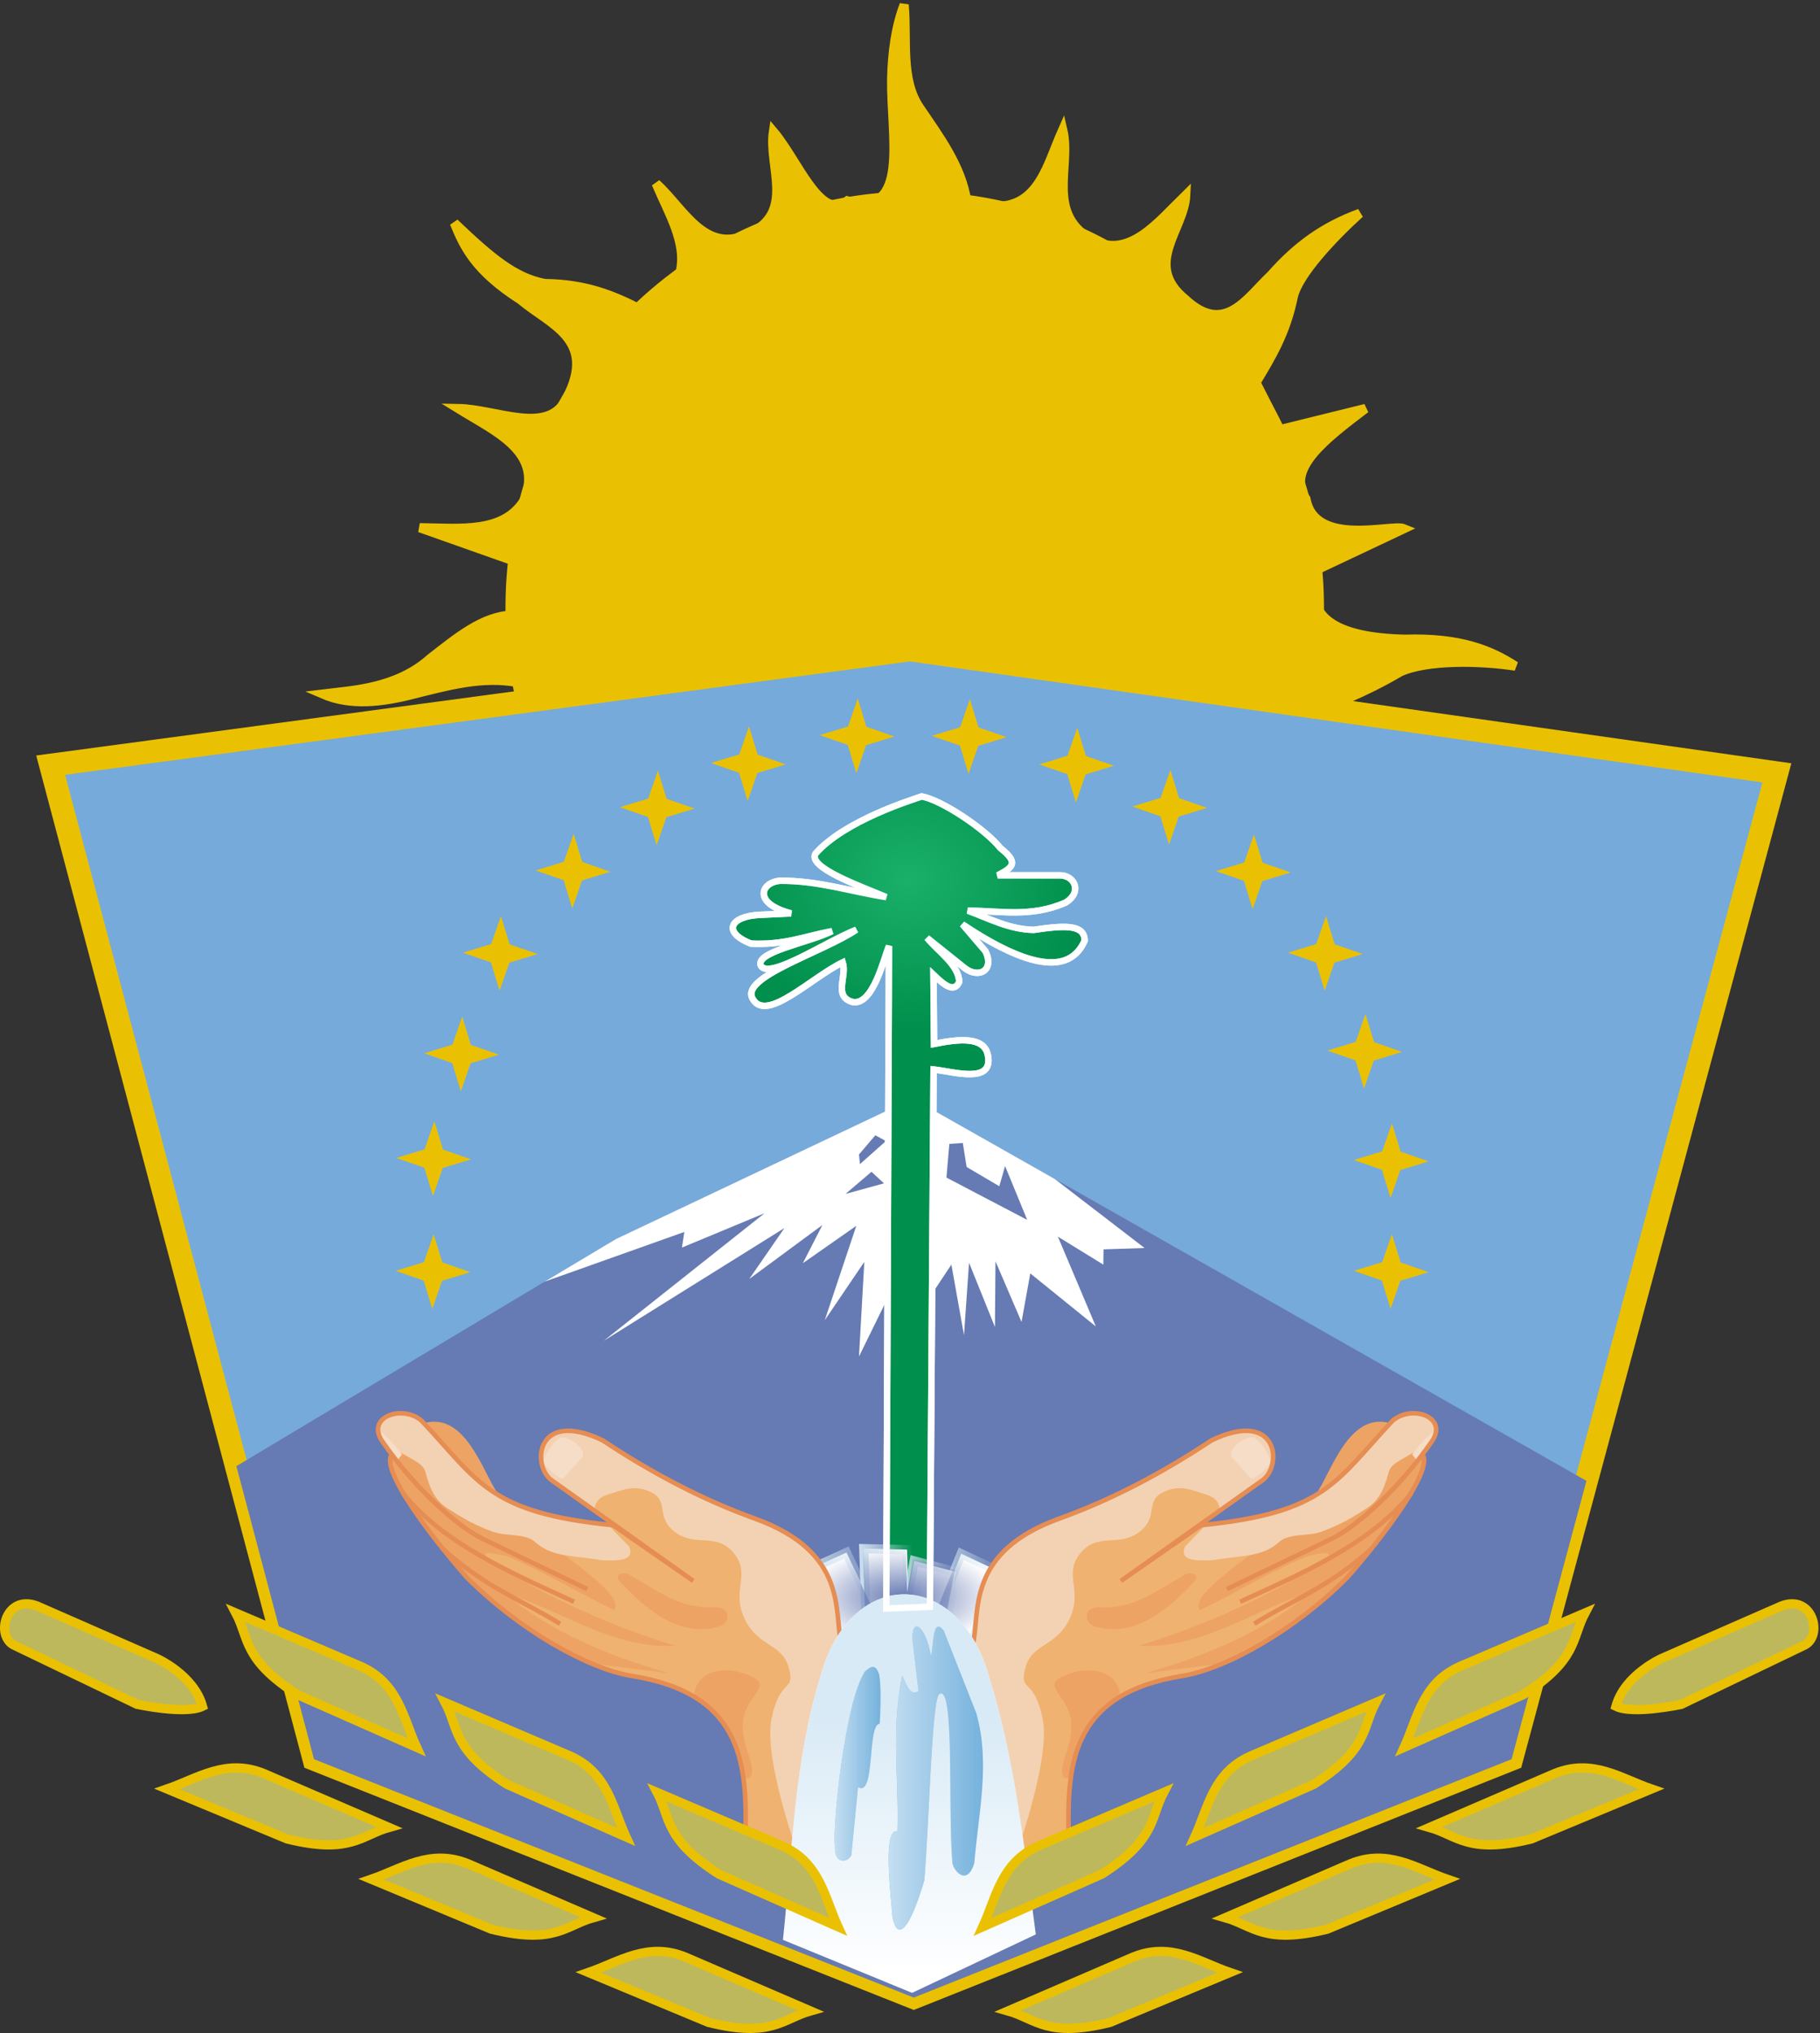 <?xml version="1.0" encoding="UTF-8" standalone="no"?>
<!-- Created with Inkscape (http://www.inkscape.org/) -->
<svg
   xmlns:dc="http://purl.org/dc/elements/1.1/"
   xmlns:cc="http://web.resource.org/cc/"
   xmlns:rdf="http://www.w3.org/1999/02/22-rdf-syntax-ns#"
   xmlns:svg="http://www.w3.org/2000/svg"
   xmlns="http://www.w3.org/2000/svg"
   xmlns:xlink="http://www.w3.org/1999/xlink"
   xmlns:sodipodi="http://sodipodi.sourceforge.net/DTD/sodipodi-0.dtd"
   xmlns:inkscape="http://www.inkscape.org/namespaces/inkscape"
   id="svg2"
   sodipodi:version="0.32"
   inkscape:version="0.45.1"
   width="496"
   height="554"
   version="1.0"
   sodipodi:docbase="F:\WIKI"
   sodipodi:docname="Escudo de Neuquen (Provincia de Argentina).svg"
   inkscape:output_extension="org.inkscape.output.svg.inkscape">
  <rect width="100%" height="100%" fill="#333333" stroke="none"/>
  <defs
     id="defs5">
    <linearGradient
       inkscape:collect="always"
       id="linearGradient36447">
      <stop
         style="stop-color:#1ab06a;stop-opacity:1;"
         offset="0"
         id="stop36449" />
      <stop
         style="stop-color:#1ab06a;stop-opacity:0;"
         offset="1"
         id="stop36451" />
    </linearGradient>
    <linearGradient
       inkscape:collect="always"
       id="linearGradient26626">
      <stop
         style="stop-color:#667ab3;stop-opacity:1;"
         offset="0"
         id="stop26628" />
      <stop
         style="stop-color:#667ab3;stop-opacity:0;"
         offset="1"
         id="stop26630" />
    </linearGradient>
    <linearGradient
       inkscape:collect="always"
       id="linearGradient23653">
      <stop
         style="stop-color:#cce0ee;stop-opacity:1;"
         offset="0"
         id="stop23655" />
      <stop
         style="stop-color:#cce0ee;stop-opacity:0;"
         offset="1"
         id="stop23657" />
    </linearGradient>
    <linearGradient
       inkscape:collect="always"
       id="linearGradient15859">
      <stop
         style="stop-color:#d8eaf6;stop-opacity:1;"
         offset="0"
         id="stop15861" />
      <stop
         style="stop-color:#d8eaf6;stop-opacity:0;"
         offset="1"
         id="stop15863" />
    </linearGradient>
    <linearGradient
       inkscape:collect="always"
       id="linearGradient12915">
      <stop
         style="stop-color:#c4def1;stop-opacity:1;"
         offset="0"
         id="stop12917" />
      <stop
         style="stop-color:#c4def1;stop-opacity:0;"
         offset="1"
         id="stop12919" />
    </linearGradient>
    <linearGradient
       inkscape:collect="always"
       xlink:href="#linearGradient12915"
       id="linearGradient12937"
       gradientUnits="userSpaceOnUse"
       x1="6.987"
       y1="199.286"
       x2="11.985"
       y2="199.286" />
    <linearGradient
       inkscape:collect="always"
       xlink:href="#linearGradient12915"
       id="linearGradient12939"
       gradientUnits="userSpaceOnUse"
       x1="12.859"
       y1="200.832"
       x2="23.128"
       y2="200.832" />
    <linearGradient
       inkscape:collect="always"
       xlink:href="#linearGradient15859"
       id="linearGradient15865"
       x1="19.658"
       y1="199.577"
       x2="19.658"
       y2="227.81"
       gradientUnits="userSpaceOnUse"
       gradientTransform="translate(80.455,-12.359)" />
    <linearGradient
       inkscape:collect="always"
       xlink:href="#linearGradient23653"
       id="linearGradient23659"
       x1="101.809"
       y1="175.061"
       x2="110.513"
       y2="175.061"
       gradientUnits="userSpaceOnUse" />
    <linearGradient
       inkscape:collect="always"
       xlink:href="#linearGradient23653"
       id="linearGradient23661"
       x1="98.71"
       y1="175.058"
       x2="105.688"
       y2="175.058"
       gradientUnits="userSpaceOnUse" />
    <linearGradient
       inkscape:collect="always"
       xlink:href="#linearGradient23653"
       id="linearGradient23663"
       x1="94.655"
       y1="173.959"
       x2="100.569"
       y2="173.959"
       gradientUnits="userSpaceOnUse" />
    <linearGradient
       inkscape:collect="always"
       xlink:href="#linearGradient23653"
       id="linearGradient23665"
       x1="88.172"
       y1="174.638"
       x2="97.537"
       y2="174.638"
       gradientUnits="userSpaceOnUse" />
    <radialGradient
       inkscape:collect="always"
       xlink:href="#linearGradient26626"
       id="radialGradient26632"
       cx="99.342"
       cy="174.787"
       fx="99.342"
       fy="174.787"
       r="10.671"
       gradientTransform="matrix(1,0,0,0.509,0,85.861)"
       gradientUnits="userSpaceOnUse" />
    <radialGradient
       inkscape:collect="always"
       xlink:href="#linearGradient36447"
       id="radialGradient36453"
       cx="-17.832"
       cy="92.833"
       fx="-17.832"
       fy="92.833"
       r="19.49"
       gradientTransform="matrix(1,-1.1087305e-8,0,0.846,117.882,18.029)"
       gradientUnits="userSpaceOnUse" />
    <radialGradient
       inkscape:collect="always"
       xlink:href="#linearGradient26626"
       id="radialGradient2386"
       gradientUnits="userSpaceOnUse"
       gradientTransform="matrix(1,0,0,0.509,0,85.861)"
       cx="99.342"
       cy="174.787"
       fx="99.342"
       fy="174.787"
       r="10.671" />
    <radialGradient
       inkscape:collect="always"
       xlink:href="#linearGradient26626"
       id="radialGradient2388"
       gradientUnits="userSpaceOnUse"
       gradientTransform="matrix(1,0,0,0.509,0,85.861)"
       cx="99.342"
       cy="174.787"
       fx="99.342"
       fy="174.787"
       r="10.671" />
    <radialGradient
       inkscape:collect="always"
       xlink:href="#linearGradient26626"
       id="radialGradient2390"
       gradientUnits="userSpaceOnUse"
       gradientTransform="matrix(1,0,0,0.509,0,85.861)"
       cx="99.342"
       cy="174.787"
       fx="99.342"
       fy="174.787"
       r="10.671" />
    <radialGradient
       inkscape:collect="always"
       xlink:href="#linearGradient26626"
       id="radialGradient2392"
       gradientUnits="userSpaceOnUse"
       gradientTransform="matrix(1,0,0,0.509,0,85.861)"
       cx="99.342"
       cy="174.787"
       fx="99.342"
       fy="174.787"
       r="10.671" />
    <radialGradient
       inkscape:collect="always"
       xlink:href="#linearGradient26626"
       id="radialGradient2394"
       gradientUnits="userSpaceOnUse"
       gradientTransform="matrix(1,0,0,0.509,0,85.861)"
       cx="99.342"
       cy="174.787"
       fx="99.342"
       fy="174.787"
       r="10.671" />
  </defs>
  <sodipodi:namedview
     inkscape:window-height="742"
     inkscape:window-width="1024"
     inkscape:pageshadow="2"
     inkscape:pageopacity="0.0"
     guidetolerance="10.0"
     gridtolerance="10.0"
     objecttolerance="10.0"
     borderopacity="1.0"
     bordercolor="#666666"
     pagecolor="#ffffff"
     id="base"
     inkscape:zoom="1.1954227"
     inkscape:cx="127.32765"
     inkscape:cy="125.3179"
     inkscape:window-x="0"
     inkscape:window-y="0"
     inkscape:current-layer="svg2"
     width="496px"
     height="554px" />
  <g
     id="g2269"
     transform="matrix(2.505,0,0,2.505,-2.956,-2.279)">
    <path
       sodipodi:nodetypes="ccccccccccccccccccccccccccccccccccccccccc"
       id="path4191"
       d="M 57.511,75.144 C 53.558,74.431 49.902,75.496 46.218,76.399 C 42.676,77.322 39.272,77.694 36.284,76.399 C 39.41,76.011 44.294,75.846 47.996,72.53 C 50.875,70.293 53.734,67.901 56.884,67.825 L 57.197,61.969 L 46.845,58.309 C 51.251,58.359 55.979,58.974 58.243,55.277 C 60.259,50.044 55.165,47.901 51.028,45.343 C 55.206,45.412 60.908,48.359 62.844,44.193 C 66.174,37.81 61.014,36.221 57.825,33.527 C 52.897,30.375 51.668,27.771 50.61,25.162 C 54.655,29.015 57.175,31.118 60.439,31.75 C 64.885,31.797 67.891,33.045 70.686,34.468 L 75.183,30.495 C 75.933,27.288 73.909,24.082 72.568,20.875 C 75.616,23.641 77.865,28.687 82.711,26.312 C 87.732,24.001 84.754,19.023 85.325,15.228 C 87.981,18.357 90.472,25.119 93.377,22.757 C 100.261,24.626 98.094,15.705 98.187,9.477 C 98.255,6.537 98.643,3.809 99.546,1.426 C 99.883,5.25 99.128,9.542 101.219,12.614 C 103.408,15.835 105.769,18.998 106.343,22.757 C 113.918,25.241 114.814,19.455 116.8,15.019 C 117.765,19.114 114.818,24.295 120.25,27.149 C 124.139,28.94 127.098,25.152 130.184,22.13 C 130.008,25.894 125.506,29.658 130.08,33.423 C 134.396,37.466 136.765,33.394 139.49,30.809 C 142.224,27.726 145.116,25.577 149.11,24.116 C 146.047,26.905 142.497,30.739 141.895,33.109 C 141.086,37.163 139.441,39.823 137.817,42.52 L 140.431,47.644 L 149.738,45.343 C 145.435,48.62 141.035,51.896 143.255,55.172 C 144.225,60.483 152.633,57.871 153.92,58.414 L 144.614,62.806 C 142.752,67.997 146.413,70.264 154.025,70.439 C 160.031,70.25 163.36,71.622 166.05,73.367 C 162.239,72.772 156.416,72.658 153.502,73.994 C 149.315,76.458 146.596,77.273 142.523,79.222 L 57.511,75.144 z "
       style="fill:#eac102;fill-opacity:1;fill-rule:evenodd;stroke:#eac102;stroke-width:1px;stroke-linecap:butt;stroke-linejoin:miter;stroke-opacity:1" />
    <path
       sodipodi:type="arc"
       style="fill:#eac102;fill-opacity:1;fill-rule:nonzero;stroke:#eac102;stroke-width:1;stroke-miterlimit:4;stroke-dasharray:none;stroke-dashoffset:0;stroke-opacity:1"
       id="path4189"
       sodipodi:cx="102.57878"
       sodipodi:cy="62.596485"
       sodipodi:rx="44.022087"
       sodipodi:ry="44.754044"
       d="M 146.601 62.596 A 44.022 44.754 0 1 1  58.557,62.596 A 44.022 44.754 0 1 1  146.601 62.596 z"
       transform="translate(-1.882,4.392)" />
    <path
       id="path2161"
       d="M 6.692,84.137 L 35.343,192.258 L 100.592,218.19 L 165.632,192.258 L 194.492,84.974 L 100.174,71.589 L 6.692,84.137 z "
       style="fill:#75aadb;fill-opacity:1;fill-rule:evenodd;stroke:#eac102;stroke-width:2.5;stroke-linecap:butt;stroke-linejoin:miter;stroke-miterlimit:4;stroke-dasharray:none;stroke-opacity:1" />
    <path
       sodipodi:nodetypes="cccccccc"
       id="path3134"
       d="M 26.896,160.383 L 35.343,192.258 L 100.592,218.19 L 165.632,192.258 L 173.776,161.983 C 146.721,146.621 117.06,129.771 100.469,120.389 L 68.175,135.687 L 26.896,160.383 z "
       style="fill:#667ab3;fill-opacity:1;fill-rule:evenodd;stroke:none;stroke-width:1;stroke-linecap:butt;stroke-linejoin:miter;stroke-miterlimit:4;stroke-dasharray:none;stroke-opacity:1" />
    <path
       sodipodi:nodetypes="ccccccccccccccccccccccccccccccc"
       id="path4105"
       d="M 115.925,129.143 C 110.063,125.82 104.817,122.848 100.469,120.389 L 68.175,135.687 L 60.44,140.314 L 75.629,134.909 L 75.369,136.609 L 84.36,132.875 L 66.855,146.756 L 86.519,134.488 L 82.694,140.026 L 90.65,134.157 L 88.524,138.312 L 94.341,134.244 L 90.909,144.51 L 95.211,138.166 L 94.632,148.459 L 97.963,141.668 L 101.903,142.655 L 104.683,138.463 L 106.057,146.142 L 106.605,138.26 L 109.424,145.251 L 109.482,138.102 L 112.316,144.701 L 113.269,139.42 L 120.401,145.191 L 116.272,135.422 L 121.215,138.465 L 121.238,136.805 L 125.702,136.656 L 115.925,129.143 z "
       style="fill:#ffffff;fill-opacity:1;fill-rule:evenodd;stroke:none;stroke-width:1;stroke-linecap:butt;stroke-linejoin:miter;stroke-miterlimit:4;stroke-dasharray:none;stroke-opacity:1" />
    <path
       id="path4107"
       d="M 104.461,125.336 L 104.147,128.996 L 112.931,133.596 L 110.526,127.741 L 109.898,129.937 L 106.343,127.845 L 105.925,125.231 L 104.461,125.336 z "
       style="fill:#667ab3;fill-opacity:1;fill-rule:evenodd;stroke:none;stroke-width:1px;stroke-linecap:butt;stroke-linejoin:miter;stroke-opacity:1" />
    <path
       id="path4109"
       d="M 96.409,124.395 L 94.632,126.486 L 94.736,127.532 L 97.56,125.022 L 96.409,124.395 z "
       style="fill:#667ab3;fill-opacity:1;fill-rule:evenodd;stroke:none;stroke-width:1px;stroke-linecap:butt;stroke-linejoin:miter;stroke-opacity:1" />
    <path
       id="path4111"
       d="M 95.991,128.368 L 93.168,130.773 L 97.351,129.623 L 95.991,128.368 z "
       style="fill:#667ab3;fill-opacity:1;fill-rule:evenodd;stroke:none;stroke-width:1px;stroke-linecap:butt;stroke-linejoin:miter;stroke-opacity:1" />
    <path
       sodipodi:nodetypes="cccccccccsccccccccccccccccccccccc"
       id="path6145"
       d="M 97.601,175.87 L 97.895,103.81 C 97.34,105.09 96.178,110.322 93.928,109.899 C 91.798,109.276 93.357,107.164 92.867,105.585 C 89.472,107.221 84.579,112.172 83.089,109.585 C 81.558,107.211 90.593,104.552 94.346,102.036 C 91.063,103.327 85.053,107.385 83.995,106.016 C 83.115,104.48 89.132,103.467 91.701,102.193 C 88.632,102.773 86.571,103.715 82.88,103.549 C 79.707,102.302 80.618,100.568 83.83,100.419 L 87.248,100.261 C 82.993,99.164 83.972,96.849 86.065,96.712 C 90.161,96.675 93.758,97.886 97.599,98.487 C 94.907,97.348 88.975,95.262 89.91,93.755 C 93.108,90.132 100.522,87.876 101.444,87.544 C 103.5,87.867 108.313,91.029 110.021,93.163 C 111.936,94.688 111.523,95.206 109.725,96.121 L 116.528,96.121 C 118.054,96.135 118.981,97.905 117.119,99.078 C 113.36,100.742 109.976,99.967 106.472,99.966 C 108.784,100.809 110.929,101.986 113.627,102.057 C 116.937,101.562 119.157,101.417 119.19,103.219 C 117.542,106.989 112.965,106.178 105.881,101.444 L 108.385,104.369 C 109.418,106.477 107.636,107.386 106.128,106.203 L 102.036,102.923 C 103.23,104.398 105.503,105.862 105.533,107.725 C 104.956,108.976 103.854,107.996 102.73,106.925 C 102.73,106.925 102.796,112.039 102.801,114.458 C 105.627,113.89 108.271,113.654 108.663,115.711 C 109.251,118.832 105.016,117.495 102.748,117.24 L 102.348,175.679 L 97.601,175.87 z "
       style="fill:#008f4c;fill-opacity:1;fill-rule:evenodd;stroke:#ffffff;stroke-width:0.7;stroke-linecap:butt;stroke-linejoin:miter;stroke-miterlimit:4;stroke-dasharray:none;stroke-opacity:1" />
    <g
       style="fill:#eac102;fill-opacity:1"
       id="g9986">
      <path
         sodipodi:type="star"
         style="opacity:1;fill:#eac102;fill-opacity:1;fill-rule:nonzero;stroke:none;stroke-width:0.3;stroke-miterlimit:4;stroke-dasharray:none;stroke-dashoffset:0;stroke-opacity:1"
         id="path35358"
         sodipodi:sides="4"
         sodipodi:cx="-20.998674"
         sodipodi:cy="91.684349"
         sodipodi:r1="6.2365522"
         sodipodi:r2="2.1693926"
         sodipodi:arg1="1.5889761"
         sodipodi:arg2="2.3690961"
         inkscape:flatsided="false"
         inkscape:rounded="0"
         inkscape:randomized="0"
         d="M -21.112,97.92 L -22.552,93.198 L -27.234,91.571 L -22.513,90.131 L -20.885,85.449 L -19.445,90.17 L -14.763,91.798 L -19.485,93.238 L -21.112,97.92 z "
         transform="matrix(0.652,0,0,0.652,69.297,44.83)" />
      <path
         sodipodi:type="star"
         style="opacity:1;fill:#eac102;fill-opacity:1;fill-rule:nonzero;stroke:none;stroke-width:0.3;stroke-miterlimit:4;stroke-dasharray:none;stroke-dashoffset:0;stroke-opacity:1"
         id="path2209"
         sodipodi:sides="4"
         sodipodi:cx="-20.998674"
         sodipodi:cy="91.684349"
         sodipodi:r1="6.2365522"
         sodipodi:r2="2.1693926"
         sodipodi:arg1="1.5889761"
         sodipodi:arg2="2.3690961"
         inkscape:flatsided="false"
         inkscape:rounded="0"
         inkscape:randomized="0"
         d="M -21.112,97.92 L -22.552,93.198 L -27.234,91.571 L -22.513,90.131 L -20.885,85.449 L -19.445,90.17 L -14.763,91.798 L -19.485,93.238 L -21.112,97.92 z "
         transform="matrix(0.652,0,0,0.652,65.082,55.773)" />
      <path
         sodipodi:type="star"
         style="opacity:1;fill:#eac102;fill-opacity:1;fill-rule:nonzero;stroke:none;stroke-width:0.3;stroke-miterlimit:4;stroke-dasharray:none;stroke-dashoffset:0;stroke-opacity:1"
         id="path2211"
         sodipodi:sides="4"
         sodipodi:cx="-20.998674"
         sodipodi:cy="91.684349"
         sodipodi:r1="6.2365522"
         sodipodi:r2="2.1693926"
         sodipodi:arg1="1.5889761"
         sodipodi:arg2="2.3690961"
         inkscape:flatsided="false"
         inkscape:rounded="0"
         inkscape:randomized="0"
         d="M -21.112,97.92 L -22.552,93.198 L -27.234,91.571 L -22.513,90.131 L -20.885,85.449 L -19.445,90.17 L -14.763,91.798 L -19.485,93.238 L -21.112,97.92 z "
         transform="matrix(0.652,0,0,0.652,62.051,67.159)" />
      <path
         sodipodi:type="star"
         style="opacity:1;fill:#eac102;fill-opacity:1;fill-rule:nonzero;stroke:none;stroke-width:0.3;stroke-miterlimit:4;stroke-dasharray:none;stroke-dashoffset:0;stroke-opacity:1"
         id="path2213"
         sodipodi:sides="4"
         sodipodi:cx="-20.998674"
         sodipodi:cy="91.684349"
         sodipodi:r1="6.2365522"
         sodipodi:r2="2.1693926"
         sodipodi:arg1="1.5889761"
         sodipodi:arg2="2.3690961"
         inkscape:flatsided="false"
         inkscape:rounded="0"
         inkscape:randomized="0"
         d="M -21.112,97.92 L -22.552,93.198 L -27.234,91.571 L -22.513,90.131 L -20.885,85.449 L -19.445,90.17 L -14.763,91.798 L -19.485,93.238 L -21.112,97.92 z "
         transform="matrix(0.652,0,0,0.652,61.977,79.433)" />
      <path
         sodipodi:type="star"
         style="opacity:1;fill:#eac102;fill-opacity:1;fill-rule:nonzero;stroke:none;stroke-width:0.3;stroke-miterlimit:4;stroke-dasharray:none;stroke-dashoffset:0;stroke-opacity:1"
         id="path2215"
         sodipodi:sides="4"
         sodipodi:cx="-20.998674"
         sodipodi:cy="91.684349"
         sodipodi:r1="6.2365522"
         sodipodi:r2="2.1693926"
         sodipodi:arg1="1.5889761"
         sodipodi:arg2="2.3690961"
         inkscape:flatsided="false"
         inkscape:rounded="0"
         inkscape:randomized="0"
         d="M -21.112,97.92 L -22.552,93.198 L -27.234,91.571 L -22.513,90.131 L -20.885,85.449 L -19.445,90.17 L -14.763,91.798 L -19.485,93.238 L -21.112,97.92 z "
         transform="matrix(0.652,0,0,0.652,77.208,35.883)" />
      <path
         sodipodi:type="star"
         style="opacity:1;fill:#eac102;fill-opacity:1;fill-rule:nonzero;stroke:none;stroke-width:0.3;stroke-miterlimit:4;stroke-dasharray:none;stroke-dashoffset:0;stroke-opacity:1"
         id="path2217"
         sodipodi:sides="4"
         sodipodi:cx="-20.998674"
         sodipodi:cy="91.684349"
         sodipodi:r1="6.2365522"
         sodipodi:r2="2.1693926"
         sodipodi:arg1="1.5889761"
         sodipodi:arg2="2.3690961"
         inkscape:flatsided="false"
         inkscape:rounded="0"
         inkscape:randomized="0"
         d="M -21.112,97.92 L -22.552,93.198 L -27.234,91.571 L -22.513,90.131 L -20.885,85.449 L -19.445,90.17 L -14.763,91.798 L -19.485,93.238 L -21.112,97.92 z "
         transform="matrix(0.652,0,0,0.652,86.377,29.007)" />
      <path
         sodipodi:type="star"
         style="opacity:1;fill:#eac102;fill-opacity:1;fill-rule:nonzero;stroke:none;stroke-width:0.3;stroke-miterlimit:4;stroke-dasharray:none;stroke-dashoffset:0;stroke-opacity:1"
         id="path2219"
         sodipodi:sides="4"
         sodipodi:cx="-20.998674"
         sodipodi:cy="91.684349"
         sodipodi:r1="6.2365522"
         sodipodi:r2="2.1693926"
         sodipodi:arg1="1.5889761"
         sodipodi:arg2="2.3690961"
         inkscape:flatsided="false"
         inkscape:rounded="0"
         inkscape:randomized="0"
         d="M -21.112,97.92 L -22.552,93.198 L -27.234,91.571 L -22.513,90.131 L -20.885,85.449 L -19.445,90.17 L -14.763,91.798 L -19.485,93.238 L -21.112,97.92 z "
         transform="matrix(0.652,0,0,0.652,96.285,24.201)" />
      <path
         sodipodi:type="star"
         style="opacity:1;fill:#eac102;fill-opacity:1;fill-rule:nonzero;stroke:none;stroke-width:0.3;stroke-miterlimit:4;stroke-dasharray:none;stroke-dashoffset:0;stroke-opacity:1"
         id="path2221"
         sodipodi:sides="4"
         sodipodi:cx="-20.998674"
         sodipodi:cy="91.684349"
         sodipodi:r1="6.2365522"
         sodipodi:r2="2.1693926"
         sodipodi:arg1="1.5889761"
         sodipodi:arg2="2.3690961"
         inkscape:flatsided="false"
         inkscape:rounded="0"
         inkscape:randomized="0"
         d="M -21.112,97.92 L -22.552,93.198 L -27.234,91.571 L -22.513,90.131 L -20.885,85.449 L -19.445,90.17 L -14.763,91.798 L -19.485,93.238 L -21.112,97.92 z "
         transform="matrix(0.652,0,0,0.652,108.115,21.169)" />
      <path
         sodipodi:type="star"
         style="opacity:1;fill:#eac102;fill-opacity:1;fill-rule:nonzero;stroke:none;stroke-width:0.3;stroke-miterlimit:4;stroke-dasharray:none;stroke-dashoffset:0;stroke-opacity:1"
         id="path2223"
         sodipodi:sides="4"
         sodipodi:cx="-20.998674"
         sodipodi:cy="91.684349"
         sodipodi:r1="6.2365522"
         sodipodi:r2="2.1693926"
         sodipodi:arg1="1.5889761"
         sodipodi:arg2="2.3690961"
         inkscape:flatsided="false"
         inkscape:rounded="0"
         inkscape:randomized="0"
         d="M -21.112,97.92 L -22.552,93.198 L -27.234,91.571 L -22.513,90.131 L -20.885,85.449 L -19.445,90.17 L -14.763,91.798 L -19.485,93.238 L -21.112,97.92 z "
         transform="matrix(0.652,0,0,0.652,120.315,21.243)" />
      <path
         sodipodi:type="star"
         style="opacity:1;fill:#eac102;fill-opacity:1;fill-rule:nonzero;stroke:none;stroke-width:0.3;stroke-miterlimit:4;stroke-dasharray:none;stroke-dashoffset:0;stroke-opacity:1"
         id="path2225"
         sodipodi:sides="4"
         sodipodi:cx="-20.998674"
         sodipodi:cy="91.684349"
         sodipodi:r1="6.2365522"
         sodipodi:r2="2.1693926"
         sodipodi:arg1="1.5889761"
         sodipodi:arg2="2.3690961"
         inkscape:flatsided="false"
         inkscape:rounded="0"
         inkscape:randomized="0"
         d="M -21.112,97.92 L -22.552,93.198 L -27.234,91.571 L -22.513,90.131 L -20.885,85.449 L -19.445,90.17 L -14.763,91.798 L -19.485,93.238 L -21.112,97.92 z "
         transform="matrix(0.652,0,0,0.652,131.997,24.348)" />
      <path
         sodipodi:type="star"
         style="opacity:1;fill:#eac102;fill-opacity:1;fill-rule:nonzero;stroke:none;stroke-width:0.3;stroke-miterlimit:4;stroke-dasharray:none;stroke-dashoffset:0;stroke-opacity:1"
         id="path2227"
         sodipodi:sides="4"
         sodipodi:cx="-20.998674"
         sodipodi:cy="91.684349"
         sodipodi:r1="6.2365522"
         sodipodi:r2="2.1693926"
         sodipodi:arg1="1.5889761"
         sodipodi:arg2="2.3690961"
         inkscape:flatsided="false"
         inkscape:rounded="0"
         inkscape:randomized="0"
         d="M -21.112,97.92 L -22.552,93.198 L -27.234,91.571 L -22.513,90.131 L -20.885,85.449 L -19.445,90.17 L -14.763,91.798 L -19.485,93.238 L -21.112,97.92 z "
         transform="matrix(0.652,0,0,0.652,142.127,28.933)" />
      <path
         sodipodi:type="star"
         style="opacity:1;fill:#eac102;fill-opacity:1;fill-rule:nonzero;stroke:none;stroke-width:0.3;stroke-miterlimit:4;stroke-dasharray:none;stroke-dashoffset:0;stroke-opacity:1"
         id="path2229"
         sodipodi:sides="4"
         sodipodi:cx="-20.998674"
         sodipodi:cy="91.684349"
         sodipodi:r1="6.2365522"
         sodipodi:r2="2.1693926"
         sodipodi:arg1="1.5889761"
         sodipodi:arg2="2.3690961"
         inkscape:flatsided="false"
         inkscape:rounded="0"
         inkscape:randomized="0"
         d="M -21.112,97.92 L -22.552,93.198 L -27.234,91.571 L -22.513,90.131 L -20.885,85.449 L -19.445,90.17 L -14.763,91.798 L -19.485,93.238 L -21.112,97.92 z "
         transform="matrix(0.652,0,0,0.652,151.221,35.957)" />
      <path
         sodipodi:type="star"
         style="opacity:1;fill:#eac102;fill-opacity:1;fill-rule:nonzero;stroke:none;stroke-width:0.3;stroke-miterlimit:4;stroke-dasharray:none;stroke-dashoffset:0;stroke-opacity:1"
         id="path2231"
         sodipodi:sides="4"
         sodipodi:cx="-20.998674"
         sodipodi:cy="91.684349"
         sodipodi:r1="6.2365522"
         sodipodi:r2="2.1693926"
         sodipodi:arg1="1.5889761"
         sodipodi:arg2="2.3690961"
         inkscape:flatsided="false"
         inkscape:rounded="0"
         inkscape:randomized="0"
         d="M -21.112,97.92 L -22.552,93.198 L -27.234,91.571 L -22.513,90.131 L -20.885,85.449 L -19.445,90.17 L -14.763,91.798 L -19.485,93.238 L -21.112,97.92 z "
         transform="matrix(0.652,0,0,0.652,159.059,44.83)" />
      <path
         sodipodi:type="star"
         style="opacity:1;fill:#eac102;fill-opacity:1;fill-rule:nonzero;stroke:none;stroke-width:0.3;stroke-miterlimit:4;stroke-dasharray:none;stroke-dashoffset:0;stroke-opacity:1"
         id="path2233"
         sodipodi:sides="4"
         sodipodi:cx="-20.998674"
         sodipodi:cy="91.684349"
         sodipodi:r1="6.2365522"
         sodipodi:r2="2.1693926"
         sodipodi:arg1="1.5889761"
         sodipodi:arg2="2.3690961"
         inkscape:flatsided="false"
         inkscape:rounded="0"
         inkscape:randomized="0"
         d="M -21.112,97.92 L -22.552,93.198 L -27.234,91.571 L -22.513,90.131 L -20.885,85.449 L -19.445,90.17 L -14.763,91.798 L -19.485,93.238 L -21.112,97.92 z "
         transform="matrix(0.652,0,0,0.652,163.347,55.477)" />
      <path
         sodipodi:type="star"
         style="opacity:1;fill:#eac102;fill-opacity:1;fill-rule:nonzero;stroke:none;stroke-width:0.3;stroke-miterlimit:4;stroke-dasharray:none;stroke-dashoffset:0;stroke-opacity:1"
         id="path2235"
         sodipodi:sides="4"
         sodipodi:cx="-20.998674"
         sodipodi:cy="91.684349"
         sodipodi:r1="6.2365522"
         sodipodi:r2="2.1693926"
         sodipodi:arg1="1.5889761"
         sodipodi:arg2="2.3690961"
         inkscape:flatsided="false"
         inkscape:rounded="0"
         inkscape:randomized="0"
         d="M -21.112,97.92 L -22.552,93.198 L -27.234,91.571 L -22.513,90.131 L -20.885,85.449 L -19.445,90.17 L -14.763,91.798 L -19.485,93.238 L -21.112,97.92 z "
         transform="matrix(0.652,0,0,0.652,166.231,67.381)" />
      <path
         sodipodi:type="star"
         style="opacity:1;fill:#eac102;fill-opacity:1;fill-rule:nonzero;stroke:none;stroke-width:0.3;stroke-miterlimit:4;stroke-dasharray:none;stroke-dashoffset:0;stroke-opacity:1"
         id="path2237"
         sodipodi:sides="4"
         sodipodi:cx="-20.998674"
         sodipodi:cy="91.684349"
         sodipodi:r1="6.2365522"
         sodipodi:r2="2.1693926"
         sodipodi:arg1="1.5889761"
         sodipodi:arg2="2.3690961"
         inkscape:flatsided="false"
         inkscape:rounded="0"
         inkscape:randomized="0"
         d="M -21.112,97.92 L -22.552,93.198 L -27.234,91.571 L -22.513,90.131 L -20.885,85.449 L -19.445,90.17 L -14.763,91.798 L -19.485,93.238 L -21.112,97.92 z "
         transform="matrix(0.652,0,0,0.652,166.231,79.433)" />
    </g>
    <g
       id="g26644">
      <g
         id="g23667">
        <path
           sodipodi:nodetypes="ccccc"
           id="path20724"
           d="M 92.436,179.501 L 88.672,171.867 L 93.272,169.776 L 97.037,177.828 L 92.436,179.501 z "
           style="fill:#ffffff;fill-opacity:1;fill-rule:evenodd;stroke:url(#linearGradient23665);stroke-width:1px;stroke-linecap:butt;stroke-linejoin:miter;stroke-opacity:1" />
        <path
           sodipodi:nodetypes="ccccc"
           id="path20726"
           d="M 95.468,178.56 L 95.155,169.358 L 99.86,169.462 L 100.069,178.455 L 95.468,178.56 z "
           style="fill:#ffffff;fill-opacity:1;fill-rule:evenodd;stroke:url(#linearGradient23663);stroke-width:1px;stroke-linecap:butt;stroke-linejoin:miter;stroke-opacity:1" />
        <path
           sodipodi:nodetypes="ccccc"
           id="path20728"
           d="M 102.309,178.445 L 105.754,169.907 L 110.013,171.911 L 106.556,180.216 L 102.309,178.445 z "
           style="fill:#ffffff;fill-opacity:1;fill-rule:evenodd;stroke:url(#linearGradient23659);stroke-width:1px;stroke-linecap:butt;stroke-linejoin:miter;stroke-opacity:1" />
        <path
           sodipodi:nodetypes="ccccc"
           id="path20730"
           d="M 99.21,178.454 L 100.637,170.689 L 105.188,171.89 L 103.708,179.428 L 99.21,178.454 z "
           style="fill:#ffffff;fill-opacity:1;fill-rule:evenodd;stroke:url(#linearGradient23661);stroke-width:1px;stroke-linecap:butt;stroke-linejoin:miter;stroke-opacity:1" />
      </g>
      <g
         id="g23673"
         transform="translate(-0.109,-0.201)"
         style="fill:url(#radialGradient2386);fill-opacity:1;stroke:none">
        <path
           sodipodi:nodetypes="ccccc"
           id="path23675"
           d="M 92.436,179.501 L 88.672,171.867 L 93.272,169.776 L 97.037,177.828 L 92.436,179.501 z "
           style="fill:url(#radialGradient2388);fill-opacity:1;fill-rule:evenodd;stroke:none;stroke-width:1px;stroke-linecap:butt;stroke-linejoin:miter;stroke-opacity:1" />
        <path
           sodipodi:nodetypes="ccccc"
           id="path23677"
           d="M 95.468,178.56 L 95.155,169.358 L 99.86,169.462 L 100.069,178.455 L 95.468,178.56 z "
           style="fill:url(#radialGradient2390);fill-opacity:1;fill-rule:evenodd;stroke:none;stroke-width:1px;stroke-linecap:butt;stroke-linejoin:miter;stroke-opacity:1" />
        <path
           sodipodi:nodetypes="ccccc"
           id="path23679"
           d="M 102.309,178.445 L 105.754,169.907 L 110.013,171.911 L 106.556,180.216 L 102.309,178.445 z "
           style="fill:url(#radialGradient2392);fill-opacity:1;fill-rule:evenodd;stroke:none;stroke-width:1px;stroke-linecap:butt;stroke-linejoin:miter;stroke-opacity:1" />
        <path
           sodipodi:nodetypes="ccccc"
           id="path23681"
           d="M 99.21,178.454 L 100.637,170.689 L 105.188,171.89 L 103.708,179.428 L 99.21,178.454 z "
           style="fill:url(#radialGradient2394);fill-opacity:1;fill-rule:evenodd;stroke:none;stroke-width:1px;stroke-linecap:butt;stroke-linejoin:miter;stroke-opacity:1" />
      </g>
    </g>
    <g
       id="g34340">
      <path
         id="path9054"
         style="fill:#f0b270;fill-opacity:1;fill-rule:evenodd;stroke:none;stroke-width:0.5;stroke-linecap:butt;stroke-linejoin:miter;stroke-miterlimit:4;stroke-opacity:1"
         d="M 82.293,200.1 C 82.463,192.193 81.555,185.076 69.929,183.204 C 65.099,182.421 57.618,178.182 51.955,172.475 C 47.93,167.894 42.566,160.761 43.799,159.124 C 47.218,163.588 51.249,167.096 53.68,168.286 L 65.066,173.757 L 53.68,168.285 C 50.992,166.97 46.453,163.025 42.737,157.638 C 41.019,155.072 44.859,153.645 47.025,155.42 C 53.249,162.04 54.322,165.464 67.876,166.806 L 76.601,172.869 L 61.124,161.865 C 58.985,160.159 59.578,154.148 66.744,157.577 C 72.248,161.234 77.751,164.082 83.255,166.067 C 93.525,169.762 91.886,176.279 92.719,179.82 L 92.75,200.832 L 89.404,204.806 L 82.293,200.1 z "
         sodipodi:nodetypes="ccccccccccccccc" />
      <path
         id="path15864"
         style="fill:#eda364;fill-opacity:1;fill-rule:evenodd;stroke:none;stroke-width:0.5;stroke-linecap:butt;stroke-linejoin:miter;stroke-miterlimit:4;stroke-opacity:1"
         d="M 73.928,182.899 L 65.52,181.851 C 61.188,180.022 56.088,176.639 51.955,172.474 C 47.93,167.894 42.566,160.761 43.799,159.124 L 44.493,157.49 L 62.687,170.142 C 68.72,174.559 68.282,175.399 68.02,176.05 C 64.116,174.215 60.892,172.097 56.256,170.142 C 55.097,170.023 53.555,169.307 54.113,170.508 C 60.13,174.284 66.832,177.535 74.66,179.919 C 67.888,180.335 62.118,176.002 55.89,174.063 C 60.828,178.248 67.046,180.936 73.928,182.899 z "
         sodipodi:nodetypes="cccccccccccc" />
      <path
         style="fill:#eda364;fill-opacity:1;fill-rule:evenodd;stroke:none;stroke-width:0.5;stroke-linecap:butt;stroke-linejoin:miter;stroke-miterlimit:4;stroke-dasharray:none;stroke-opacity:1"
         d="M 47.284,155.716 C 51.893,154.379 53.801,161.33 55.38,163.405 L 49.909,160.706 L 47.284,155.716 z "
         id="path11974"
         sodipodi:nodetypes="cccc" />
      <path
         id="path12949"
         style="fill:#f3d2b3;fill-opacity:1;fill-rule:evenodd;stroke:none;stroke-width:0.5;stroke-linecap:butt;stroke-linejoin:miter;stroke-miterlimit:4;stroke-opacity:1"
         d="M 67.451,166.88 C 53.897,165.537 53.249,162.039 47.025,155.42 C 44.859,153.645 41.019,155.072 42.737,157.638 C 45.554,159.569 47.152,159.884 47.452,160.99 C 48.026,163.103 48.608,164.334 50.387,165.293 C 51.802,166.24 53.262,166.956 54.756,167.503 C 56.305,168.071 58.413,167.621 59.498,168.73 C 61.359,170.306 63.435,170.063 66.608,170.613 C 68.447,170.677 70.254,170.72 69.641,169.149 L 67.451,166.88 z M 92.72,179.819 C 91.886,176.278 93.526,169.762 83.255,166.067 C 77.752,164.082 72.248,161.234 66.744,157.577 C 59.578,154.148 58.985,160.159 61.125,161.865 L 65.884,165.249 C 65.884,165.249 65.669,163.991 67.236,163.502 C 68.802,163.013 70.294,162.274 72.15,163.293 C 74.006,164.313 72.438,165.933 74.66,167.58 C 76.882,169.227 79.156,167.528 81.038,169.881 C 82.92,172.233 80.698,173.88 82.189,176.991 C 83.679,180.102 86.267,179.605 86.999,182.324 C 87.73,185.043 86.049,183.278 85.116,187.866 C 84.123,192.754 88.881,205.119 88.881,205.119 L 92.854,203.237 L 92.72,179.819 z "
         sodipodi:nodetypes="cccscscccccccccsssssssccc" />
      <path
         style="fill:#eda364;fill-opacity:1;fill-rule:evenodd;stroke:none;stroke-width:0.5;stroke-linecap:butt;stroke-linejoin:miter;stroke-miterlimit:4;stroke-dasharray:none;stroke-opacity:1"
         d="M 76.675,185.435 C 76.897,182.163 80.908,182.001 83.403,183.517 C 84.901,184.426 82.109,185.735 81.998,188.323 C 81.887,190.91 83.239,192.49 82.96,193.868 C 82.789,194.708 81.989,194.148 82.011,194.203 C 81.665,190.005 79.301,186.789 76.675,185.435 z "
         id="path12951"
         sodipodi:nodetypes="cssscc" />
      <path
         style="fill:#eda364;fill-opacity:1;fill-rule:evenodd;stroke:none;stroke-width:0.5;stroke-linecap:butt;stroke-linejoin:miter;stroke-miterlimit:4;stroke-dasharray:none;stroke-opacity:1"
         d="M 68.595,172.913 C 72.023,176.62 75.592,179.059 79.574,177.775 C 80.588,177.39 80.739,175.721 78.999,175.736 C 75.066,175.947 72.714,173.874 69.954,172.39 C 69.141,171.629 67.89,172.218 68.595,172.913 z "
         id="path13922"
         sodipodi:nodetypes="ccccc" />
      <path
         style="fill:none;fill-opacity:1;fill-rule:evenodd;stroke:#e58d53;stroke-width:0.5;stroke-linecap:butt;stroke-linejoin:miter;stroke-miterlimit:4;stroke-dasharray:none;stroke-opacity:1"
         d="M 63.631,175.135 C 56.916,172.06 49.479,168.855 45.011,163.335"
         id="path11003"
         sodipodi:nodetypes="cc" />
      <path
         style="fill:none;fill-opacity:1;fill-rule:evenodd;stroke:#e58d53;stroke-width:0.5;stroke-linecap:butt;stroke-linejoin:miter;stroke-miterlimit:4;stroke-dasharray:none;stroke-opacity:1"
         d="M 49.377,169.411 C 54.148,173.654 57.833,174.892 62.109,177.528"
         id="path11001"
         sodipodi:nodetypes="cc" />
      <path
         style="fill:#f5ddc8;fill-opacity:1;fill-rule:evenodd;stroke:none;stroke-width:0.3;stroke-linecap:butt;stroke-linejoin:miter;stroke-miterlimit:4;stroke-dasharray:none;stroke-opacity:1"
         d="M 62.348,157.255 C 63.148,157.242 64.824,158.329 64.594,159.335 L 62.437,161.735 C 61.991,161.845 60.416,160.39 60.323,159.935 C 60.23,159.48 61.549,157.269 62.348,157.255 z "
         id="path30403"
         sodipodi:nodetypes="ccczz" />
      <path
         style="fill:#f5ddc8;fill-opacity:1;fill-rule:evenodd;stroke:none;stroke-width:0.3;stroke-linecap:butt;stroke-linejoin:miter;stroke-miterlimit:4;stroke-dasharray:none;stroke-opacity:1"
         d="M 42.637,156.653 C 43.56,157.39 44.265,158.235 44.911,159.11 L 44.466,159.686 C 43.876,158.778 42.916,158.619 42.637,156.653 z "
         id="path32344"
         sodipodi:nodetypes="cccc" />
      <path
         id="path19742"
         style="fill:none;fill-opacity:1;fill-rule:evenodd;stroke:#e58d53;stroke-width:0.5;stroke-linecap:butt;stroke-linejoin:miter;stroke-miterlimit:4;stroke-opacity:1"
         d="M 82.293,200.1 C 82.463,192.192 81.556,185.076 69.929,183.204 C 65.099,182.421 57.618,178.181 51.955,172.474 C 47.93,167.894 42.566,160.761 43.799,159.124 C 47.218,163.588 51.249,167.096 53.68,168.285 L 65.067,173.757 L 53.68,168.285 C 50.992,166.97 46.453,163.025 42.737,157.638 C 41.019,155.072 44.859,153.645 47.025,155.42 C 53.249,162.039 54.322,165.464 67.876,166.806 L 76.601,172.869 L 61.125,161.865 C 58.985,160.159 59.578,154.148 66.744,157.577 C 72.248,161.234 77.752,164.082 83.255,166.067 C 93.526,169.762 91.886,176.278 92.72,179.819 L 92.75,200.937 L 89.508,204.91 L 82.293,200.1 z "
         sodipodi:nodetypes="cccccccccccccccccc" />
    </g>
    <g
       transform="matrix(-1,0,0,1,199.731,-1.6e-4)"
       id="g34365">
      <path
         id="path34367"
         style="fill:#f0b270;fill-opacity:1;fill-rule:evenodd;stroke:none;stroke-width:0.5;stroke-linecap:butt;stroke-linejoin:miter;stroke-miterlimit:4;stroke-opacity:1"
         d="M 82.293,200.1 C 82.463,192.193 81.555,185.076 69.929,183.204 C 65.099,182.421 57.618,178.182 51.955,172.475 C 47.93,167.894 42.566,160.761 43.799,159.124 C 47.218,163.588 51.249,167.096 53.68,168.286 L 65.066,173.757 L 53.68,168.285 C 50.992,166.97 46.453,163.025 42.737,157.638 C 41.019,155.072 44.859,153.645 47.025,155.42 C 53.249,162.04 54.322,165.464 67.876,166.806 L 76.601,172.869 L 61.124,161.865 C 58.985,160.159 59.578,154.148 66.744,157.577 C 72.248,161.234 77.751,164.082 83.255,166.067 C 93.525,169.762 91.886,176.279 92.719,179.82 L 92.75,200.832 L 89.404,204.806 L 82.293,200.1 z "
         sodipodi:nodetypes="ccccccccccccccc" />
      <path
         id="path34369"
         style="fill:#eda364;fill-opacity:1;fill-rule:evenodd;stroke:none;stroke-width:0.5;stroke-linecap:butt;stroke-linejoin:miter;stroke-miterlimit:4;stroke-opacity:1"
         d="M 73.928,182.899 L 65.52,181.851 C 61.188,180.022 56.088,176.639 51.955,172.474 C 47.93,167.894 42.566,160.761 43.799,159.124 L 44.493,157.49 L 62.687,170.142 C 68.72,174.559 68.282,175.399 68.02,176.05 C 64.116,174.215 60.892,172.097 56.256,170.142 C 55.097,170.023 53.555,169.307 54.113,170.508 C 60.13,174.284 66.832,177.535 74.66,179.919 C 67.888,180.335 62.118,176.002 55.89,174.063 C 60.828,178.248 67.046,180.936 73.928,182.899 z "
         sodipodi:nodetypes="cccccccccccc" />
      <path
         style="fill:#eda364;fill-opacity:1;fill-rule:evenodd;stroke:none;stroke-width:0.5;stroke-linecap:butt;stroke-linejoin:miter;stroke-miterlimit:4;stroke-dasharray:none;stroke-opacity:1"
         d="M 47.284,155.716 C 51.893,154.379 53.801,161.33 55.38,163.405 L 49.909,160.706 L 47.284,155.716 z "
         id="path34371"
         sodipodi:nodetypes="cccc" />
      <path
         id="path34373"
         style="fill:#f3d2b3;fill-opacity:1;fill-rule:evenodd;stroke:none;stroke-width:0.5;stroke-linecap:butt;stroke-linejoin:miter;stroke-miterlimit:4;stroke-opacity:1"
         d="M 67.451,166.88 C 53.897,165.537 53.249,162.039 47.025,155.42 C 44.859,153.645 41.019,155.072 42.737,157.638 C 45.554,159.569 47.152,159.884 47.452,160.99 C 48.026,163.103 48.608,164.334 50.387,165.293 C 51.802,166.24 53.262,166.956 54.756,167.503 C 56.305,168.071 58.413,167.621 59.498,168.73 C 61.359,170.306 63.435,170.063 66.608,170.613 C 68.447,170.677 70.254,170.72 69.641,169.149 L 67.451,166.88 z M 92.72,179.819 C 91.886,176.278 93.526,169.762 83.255,166.067 C 77.752,164.082 72.248,161.234 66.744,157.577 C 59.578,154.148 58.985,160.159 61.125,161.865 L 65.884,165.249 C 65.884,165.249 65.669,163.991 67.236,163.502 C 68.802,163.013 70.294,162.274 72.15,163.293 C 74.006,164.313 72.438,165.933 74.66,167.58 C 76.882,169.227 79.156,167.528 81.038,169.881 C 82.92,172.233 80.698,173.88 82.189,176.991 C 83.679,180.102 86.267,179.605 86.999,182.324 C 87.73,185.043 86.049,183.278 85.116,187.866 C 84.123,192.754 88.881,205.119 88.881,205.119 L 92.854,203.237 L 92.72,179.819 z "
         sodipodi:nodetypes="cccscscccccccccsssssssccc" />
      <path
         style="fill:#eda364;fill-opacity:1;fill-rule:evenodd;stroke:none;stroke-width:0.5;stroke-linecap:butt;stroke-linejoin:miter;stroke-miterlimit:4;stroke-dasharray:none;stroke-opacity:1"
         d="M 76.675,185.435 C 76.897,182.163 80.908,182.001 83.403,183.517 C 84.901,184.426 82.109,185.735 81.998,188.323 C 81.887,190.91 83.239,192.49 82.96,193.868 C 82.789,194.708 81.989,194.148 82.011,194.203 C 81.665,190.005 79.301,186.789 76.675,185.435 z "
         id="path34375"
         sodipodi:nodetypes="cssscc" />
      <path
         style="fill:#eda364;fill-opacity:1;fill-rule:evenodd;stroke:none;stroke-width:0.5;stroke-linecap:butt;stroke-linejoin:miter;stroke-miterlimit:4;stroke-dasharray:none;stroke-opacity:1"
         d="M 68.595,172.913 C 72.023,176.62 75.592,179.059 79.574,177.775 C 80.588,177.39 80.739,175.721 78.999,175.736 C 75.066,175.947 72.714,173.874 69.954,172.39 C 69.141,171.629 67.89,172.218 68.595,172.913 z "
         id="path34377"
         sodipodi:nodetypes="ccccc" />
      <path
         style="fill:none;fill-opacity:1;fill-rule:evenodd;stroke:#e58d53;stroke-width:0.5;stroke-linecap:butt;stroke-linejoin:miter;stroke-miterlimit:4;stroke-dasharray:none;stroke-opacity:1"
         d="M 63.631,175.135 C 56.916,172.06 49.479,168.855 45.011,163.335"
         id="path34379"
         sodipodi:nodetypes="cc" />
      <path
         style="fill:none;fill-opacity:1;fill-rule:evenodd;stroke:#e58d53;stroke-width:0.5;stroke-linecap:butt;stroke-linejoin:miter;stroke-miterlimit:4;stroke-dasharray:none;stroke-opacity:1"
         d="M 49.377,169.411 C 54.148,173.654 57.833,174.892 62.109,177.528"
         id="path34381"
         sodipodi:nodetypes="cc" />
      <path
         style="fill:#f5ddc8;fill-opacity:1;fill-rule:evenodd;stroke:none;stroke-width:0.3;stroke-linecap:butt;stroke-linejoin:miter;stroke-miterlimit:4;stroke-dasharray:none;stroke-opacity:1"
         d="M 62.348,157.255 C 63.148,157.242 64.824,158.329 64.594,159.335 L 62.437,161.735 C 61.991,161.845 60.416,160.39 60.323,159.935 C 60.23,159.48 61.549,157.269 62.348,157.255 z "
         id="path34383"
         sodipodi:nodetypes="ccczz" />
      <path
         style="fill:#f5ddc8;fill-opacity:1;fill-rule:evenodd;stroke:none;stroke-width:0.3;stroke-linecap:butt;stroke-linejoin:miter;stroke-miterlimit:4;stroke-dasharray:none;stroke-opacity:1"
         d="M 42.637,156.653 C 43.56,157.39 44.265,158.235 44.911,159.11 L 44.466,159.686 C 43.876,158.778 42.916,158.619 42.637,156.653 z "
         id="path34385"
         sodipodi:nodetypes="cccc" />
      <path
         id="path34387"
         style="fill:none;fill-opacity:1;fill-rule:evenodd;stroke:#e58d53;stroke-width:0.5;stroke-linecap:butt;stroke-linejoin:miter;stroke-miterlimit:4;stroke-opacity:1"
         d="M 82.293,200.1 C 82.463,192.192 81.556,185.076 69.929,183.204 C 65.099,182.421 57.618,178.181 51.955,172.474 C 47.93,167.894 42.566,160.761 43.799,159.124 C 47.218,163.588 51.249,167.096 53.68,168.285 L 65.067,173.757 L 53.68,168.285 C 50.992,166.97 46.453,163.025 42.737,157.638 C 41.019,155.072 44.859,153.645 47.025,155.42 C 53.249,162.039 54.322,165.464 67.876,166.806 L 76.601,172.869 L 61.125,161.865 C 58.985,160.159 59.578,154.148 66.744,157.577 C 72.248,161.234 77.752,164.082 83.255,166.067 C 93.526,169.762 91.886,176.278 92.72,179.819 L 92.75,200.937 L 89.508,204.91 L 82.293,200.1 z "
         sodipodi:nodetypes="cccccccccccccccccc" />
    </g>
    <g
       id="g26634">
      <path
         style="fill:#ffffff;fill-opacity:1;fill-rule:evenodd;stroke:none;stroke-width:0.3;stroke-linecap:butt;stroke-linejoin:miter;stroke-miterlimit:4;stroke-dasharray:none;stroke-opacity:1"
         d="M 90.501,183.073 C 91.782,178.451 94.364,175.671 97.227,174.71 C 98.767,174.193 100.388,174.203 101.932,174.735 C 104.888,175.754 107.561,178.689 108.838,183.517 C 111.63,192.481 112.625,202.045 113.866,211.318 L 100.409,217.676 L 86.361,211.909 C 87.427,201.983 87.53,192.685 90.501,183.073 z "
         id="path4164"
         sodipodi:nodetypes="cssccccc" />
      <path
         style="fill:url(#linearGradient15865);fill-opacity:1;fill-rule:evenodd;stroke:none;stroke-width:0.3;stroke-linecap:butt;stroke-linejoin:miter;stroke-miterlimit:4;stroke-dasharray:none;stroke-opacity:1"
         d="M 90.502,183.073 C 91.783,178.451 94.364,175.67 97.227,174.709 C 98.767,174.193 100.388,174.202 101.932,174.734 C 104.888,175.753 107.561,178.689 108.838,183.516 C 111.63,192.481 112.625,202.045 113.866,211.317 L 100.409,217.676 L 86.361,211.909 C 87.427,201.983 87.53,192.685 90.502,183.073 z "
         id="path13910"
         sodipodi:nodetypes="cssccccc" />
      <g
         id="g12925">
        <path
           sodipodi:nodetypes="ccccccc"
           id="path5135"
           d="M 95.259,182.742 C 93.078,186.151 91.756,199.599 92.018,201.564 C 91.877,203.706 93.318,203.578 93.795,202.714 L 94.527,195.29 C 96.435,196.503 95.509,188.393 96.884,188.412 C 96.884,188.412 97.141,184.677 96.828,183.056 C 96.44,181.879 95.944,182.108 95.259,182.742 z "
           style="fill:#75b2dd;fill-opacity:1;fill-rule:evenodd;stroke:none;stroke-width:0.3;stroke-linecap:butt;stroke-linejoin:miter;stroke-miterlimit:4;stroke-dasharray:none;stroke-opacity:1" />
        <path
           sodipodi:nodetypes="ccccccccccccc"
           id="path5137"
           d="M 100.487,179.605 L 101.115,184.834 C 100.261,185.453 99.808,184.265 99.337,183.161 C 98.109,189.018 98.989,194.454 98.814,200.1 C 97.347,199.798 97.937,205.644 98.187,208.361 C 98.189,210.23 99.188,213.939 101.742,205.433 C 102.299,198.663 102.565,185.204 103.415,185.147 C 105.028,184.22 104.322,197.277 104.775,203.342 C 104.763,204.289 106.378,206.24 107.18,203.551 C 107.625,198.113 108.944,192.676 107.389,187.239 L 103.834,178.246 C 102.635,176.801 102.768,179.619 102.474,181.069 C 101.807,177.418 100.2,176.719 100.487,179.605 z "
           style="fill:#75b2dd;fill-opacity:1;fill-rule:evenodd;stroke:none;stroke-width:0.3;stroke-linecap:butt;stroke-linejoin:miter;stroke-miterlimit:4;stroke-dasharray:none;stroke-opacity:1" />
      </g>
      <g
         id="g12929"
         transform="translate(84.998,-6.526)">
        <path
           sodipodi:nodetypes="ccccccc"
           id="path11942"
           d="M 10.261,189.268 C 8.08,192.677 6.757,206.125 7.02,208.09 C 6.879,210.233 8.32,210.104 8.797,209.24 L 9.529,201.816 C 11.436,203.029 10.511,194.919 11.886,194.938 C 11.886,194.938 12.143,191.203 11.83,189.582 C 11.442,188.405 10.946,188.634 10.261,189.268 z "
           style="fill:url(#linearGradient12937);fill-opacity:1;fill-rule:evenodd;stroke:none;stroke-width:0.3;stroke-linecap:butt;stroke-linejoin:miter;stroke-miterlimit:4;stroke-dasharray:none;stroke-opacity:1" />
        <path
           sodipodi:nodetypes="ccccccccccccc"
           id="path11944"
           d="M 15.489,186.131 L 16.117,191.36 C 15.263,191.979 14.81,190.791 14.339,189.687 C 13.111,195.544 13.991,200.98 13.816,206.626 C 12.349,206.325 12.939,212.17 13.189,214.887 C 13.191,216.756 14.19,220.465 16.744,211.959 C 17.301,205.189 17.567,191.73 18.417,191.673 C 20.03,190.746 19.323,203.803 19.777,209.868 C 19.765,210.815 21.38,212.767 22.182,210.077 C 22.627,204.64 23.946,199.202 22.391,193.765 L 18.835,184.772 C 17.637,183.327 17.77,186.145 17.476,187.595 C 16.808,183.944 15.202,183.245 15.489,186.131 z "
           style="fill:url(#linearGradient12939);fill-opacity:1;fill-rule:evenodd;stroke:none;stroke-width:0.3;stroke-linecap:butt;stroke-linejoin:miter;stroke-miterlimit:4;stroke-dasharray:none;stroke-opacity:1" />
      </g>
    </g>
    <g
       style="fill:#bdb85c;fill-opacity:1;stroke:#eac102;stroke-opacity:1"
       id="g4179">
      <path
         style="fill:#bdb85c;fill-opacity:1;fill-rule:evenodd;stroke:#eac102;stroke-width:1px;stroke-linecap:butt;stroke-linejoin:miter;stroke-opacity:1"
         d="M 63.225,191.916 L 49.613,186.103 C 51.081,188.893 50.381,191.193 56.343,194.999 L 69.292,200.721 C 67.813,197.493 67.309,193.74 63.225,191.916 z "
         id="path4167"
         sodipodi:nodetypes="ccccc" />
      <path
         style="fill:#bdb85c;fill-opacity:1;fill-rule:evenodd;stroke:#eac102;stroke-width:1px;stroke-linecap:butt;stroke-linejoin:miter;stroke-opacity:1"
         d="M 86.288,201.688 L 72.677,195.875 C 74.145,198.665 73.445,200.965 79.407,204.771 L 92.355,210.493 C 90.877,207.265 90.373,203.512 86.288,201.688 z "
         id="path4169"
         sodipodi:nodetypes="ccccc" />
      <path
         style="fill:#bdb85c;fill-opacity:1;fill-rule:evenodd;stroke:#eac102;stroke-width:1px;stroke-linecap:butt;stroke-linejoin:miter;stroke-opacity:1"
         d="M 40.446,182.168 L 26.834,176.355 C 28.302,179.145 27.603,181.445 33.565,185.251 L 46.513,190.974 C 45.035,187.745 44.531,183.992 40.446,182.168 z "
         id="path4171"
         sodipodi:nodetypes="ccccc" />
    </g>
    <g
       style="fill:#bdb85c;fill-opacity:1;stroke:#eac102;stroke-opacity:1"
       id="g4161">
      <path
         style="fill:#bdb85c;fill-opacity:1;fill-rule:evenodd;stroke:#eac102;stroke-width:1px;stroke-linecap:butt;stroke-linejoin:miter;stroke-opacity:1"
         d="M 2.614,179.814 C 0.601,178.638 1.961,174.011 5.542,175.736 L 18.194,181.278 C 18.194,181.278 22.259,183.056 23.214,186.507 C 21.346,187.429 16.103,186.298 16.103,186.298 L 2.614,179.814 z "
         id="path4131"
         sodipodi:nodetypes="cccccc" />
      <path
         style="fill:#bdb85c;fill-opacity:1;fill-rule:evenodd;stroke:#eac102;stroke-width:1px;stroke-linecap:butt;stroke-linejoin:miter;stroke-opacity:1"
         d="M 29.906,193.826 L 43.499,199.682 C 40.466,200.541 39.282,202.633 32.415,200.937 L 19.345,195.499 C 22.702,194.345 25.769,192.124 29.906,193.826 z "
         id="path4135"
         sodipodi:nodetypes="ccccc" />
      <path
         style="fill:#bdb85c;fill-opacity:1;fill-rule:evenodd;stroke:#eac102;stroke-width:1px;stroke-linecap:butt;stroke-linejoin:miter;stroke-opacity:1"
         d="M 52.126,203.643 L 65.719,209.499 C 62.686,210.358 61.502,212.45 54.635,210.753 L 41.565,205.316 C 44.923,204.162 47.989,201.941 52.126,203.643 z "
         id="path4137"
         sodipodi:nodetypes="ccccc" />
      <path
         style="fill:#bdb85c;fill-opacity:1;fill-rule:evenodd;stroke:#eac102;stroke-width:1px;stroke-linecap:butt;stroke-linejoin:miter;stroke-opacity:1"
         d="M 75.758,213.786 L 89.351,219.642 C 86.318,220.501 85.134,222.593 78.267,220.896 L 65.197,215.459 C 68.554,214.305 71.621,212.084 75.758,213.786 z "
         id="path4139"
         sodipodi:nodetypes="ccccc" />
    </g>
    <g
       style="fill:#bdb85c;fill-opacity:1;stroke:#eac102;stroke-opacity:1"
       id="g4184"
       transform="matrix(-1,0,0,1,229.436,-44.66)">
      <path
         style="fill:#bdb85c;fill-opacity:1;fill-rule:evenodd;stroke:#eac102;stroke-width:1px;stroke-linecap:butt;stroke-linejoin:miter;stroke-opacity:1"
         d="M 92.209,236.575 L 78.597,230.762 C 80.065,233.552 79.366,235.852 85.327,239.658 L 98.276,245.38 C 96.797,242.152 96.293,238.399 92.209,236.575 z "
         id="path4173"
         sodipodi:nodetypes="ccccc" />
      <path
         style="fill:#bdb85c;fill-opacity:1;fill-rule:evenodd;stroke:#eac102;stroke-width:1px;stroke-linecap:butt;stroke-linejoin:miter;stroke-opacity:1"
         d="M 115.272,246.348 L 101.661,240.534 C 103.129,243.324 102.429,245.624 108.391,249.43 L 121.339,255.153 C 119.861,251.924 119.357,248.172 115.272,246.348 z "
         id="path4175"
         sodipodi:nodetypes="ccccc" />
      <path
         style="fill:#bdb85c;fill-opacity:1;fill-rule:evenodd;stroke:#eac102;stroke-width:1px;stroke-linecap:butt;stroke-linejoin:miter;stroke-opacity:1"
         d="M 69.43,226.828 L 55.819,221.014 C 57.287,223.804 56.587,226.104 62.549,229.91 L 75.497,235.633 C 74.019,232.405 73.515,228.652 69.43,226.828 z "
         id="path4177"
         sodipodi:nodetypes="ccccc" />
    </g>
    <g
       style="fill:#bdb85c;fill-opacity:1;stroke:#eac102;stroke-opacity:1"
       transform="translate(0,-0.595)"
       id="g4155">
      <path
         style="fill:#bdb85c;fill-opacity:1;fill-rule:evenodd;stroke:#eac102;stroke-width:1px;stroke-linecap:butt;stroke-linejoin:miter;stroke-opacity:1"
         d="M 197.582,180.41 C 199.595,179.234 198.235,174.607 194.654,176.332 L 182.002,181.874 C 182.002,181.874 177.936,183.652 176.982,187.102 C 178.85,188.025 184.093,186.893 184.093,186.893 L 197.582,180.41 z "
         id="path4141"
         sodipodi:nodetypes="cccccc" />
      <path
         style="fill:#bdb85c;fill-opacity:1;fill-rule:evenodd;stroke:#eac102;stroke-width:1px;stroke-linecap:butt;stroke-linejoin:miter;stroke-opacity:1"
         d="M 170.29,194.422 L 156.697,200.278 C 159.73,201.137 160.914,203.229 167.781,201.532 L 180.851,196.095 C 177.494,194.941 174.427,192.72 170.29,194.422 z "
         id="path4143"
         sodipodi:nodetypes="ccccc" />
      <path
         style="fill:#bdb85c;fill-opacity:1;fill-rule:evenodd;stroke:#eac102;stroke-width:1px;stroke-linecap:butt;stroke-linejoin:miter;stroke-opacity:1"
         d="M 148.07,204.239 L 134.476,210.094 C 137.51,210.954 138.694,213.046 145.56,211.349 L 158.631,205.912 C 155.273,204.758 152.207,202.536 148.07,204.239 z "
         id="path4145"
         sodipodi:nodetypes="ccccc" />
      <path
         style="fill:#bdb85c;fill-opacity:1;fill-rule:evenodd;stroke:#eac102;stroke-width:1px;stroke-linecap:butt;stroke-linejoin:miter;stroke-opacity:1"
         d="M 124.438,214.382 L 110.845,220.237 C 113.878,221.096 115.062,223.188 121.929,221.492 L 134.999,216.055 C 131.642,214.901 128.575,212.679 124.438,214.382 z "
         id="path4147"
         sodipodi:nodetypes="ccccc" />
    </g>
    <path
       sodipodi:nodetypes="cccccccccsccccccccccccccccccccccc"
       id="path30593"
       d="M 97.601,175.87 L 97.895,103.81 C 97.339,105.09 96.178,110.322 93.927,109.898 C 91.798,109.276 93.357,107.164 92.867,105.585 C 89.471,107.22 84.578,112.172 83.089,109.585 C 81.558,107.211 90.592,104.552 94.346,102.036 C 91.063,103.327 85.053,107.385 83.994,106.016 C 83.115,104.48 89.132,103.467 91.7,102.192 C 88.631,102.772 86.57,103.715 82.88,103.549 C 79.706,102.302 80.617,100.568 83.83,100.419 L 87.248,100.261 C 82.993,99.164 83.971,96.849 86.065,96.712 C 90.161,96.675 93.758,97.886 97.599,98.487 C 94.907,97.348 88.975,95.261 89.909,93.754 C 93.107,90.132 100.522,87.876 101.444,87.544 C 103.5,87.867 108.312,91.028 110.021,93.163 C 111.935,94.688 111.522,95.205 109.725,96.12 L 116.527,96.12 C 118.053,96.135 118.98,97.905 117.119,99.078 C 113.359,100.742 109.975,99.967 106.472,99.965 C 108.784,100.808 110.928,101.986 113.627,102.057 C 116.937,101.562 119.156,101.417 119.189,103.219 C 117.541,106.988 112.965,106.178 105.88,101.444 L 108.385,104.368 C 109.418,106.477 107.636,107.386 106.127,106.203 L 102.035,102.923 C 103.23,104.398 105.502,105.862 105.532,107.725 C 104.955,108.976 103.853,107.996 102.73,106.925 C 102.73,106.925 102.795,112.038 102.8,114.457 C 105.627,113.89 108.27,113.654 108.663,115.711 C 109.251,118.832 105.015,117.495 102.748,117.24 L 102.348,175.679 L 97.601,175.87 z "
       style="fill:url(#radialGradient36453);fill-opacity:1;fill-rule:evenodd;stroke:#ffffff;stroke-width:0.7;stroke-linecap:butt;stroke-linejoin:miter;stroke-miterlimit:4;stroke-dasharray:none;stroke-opacity:1" />
  </g>
</svg>
